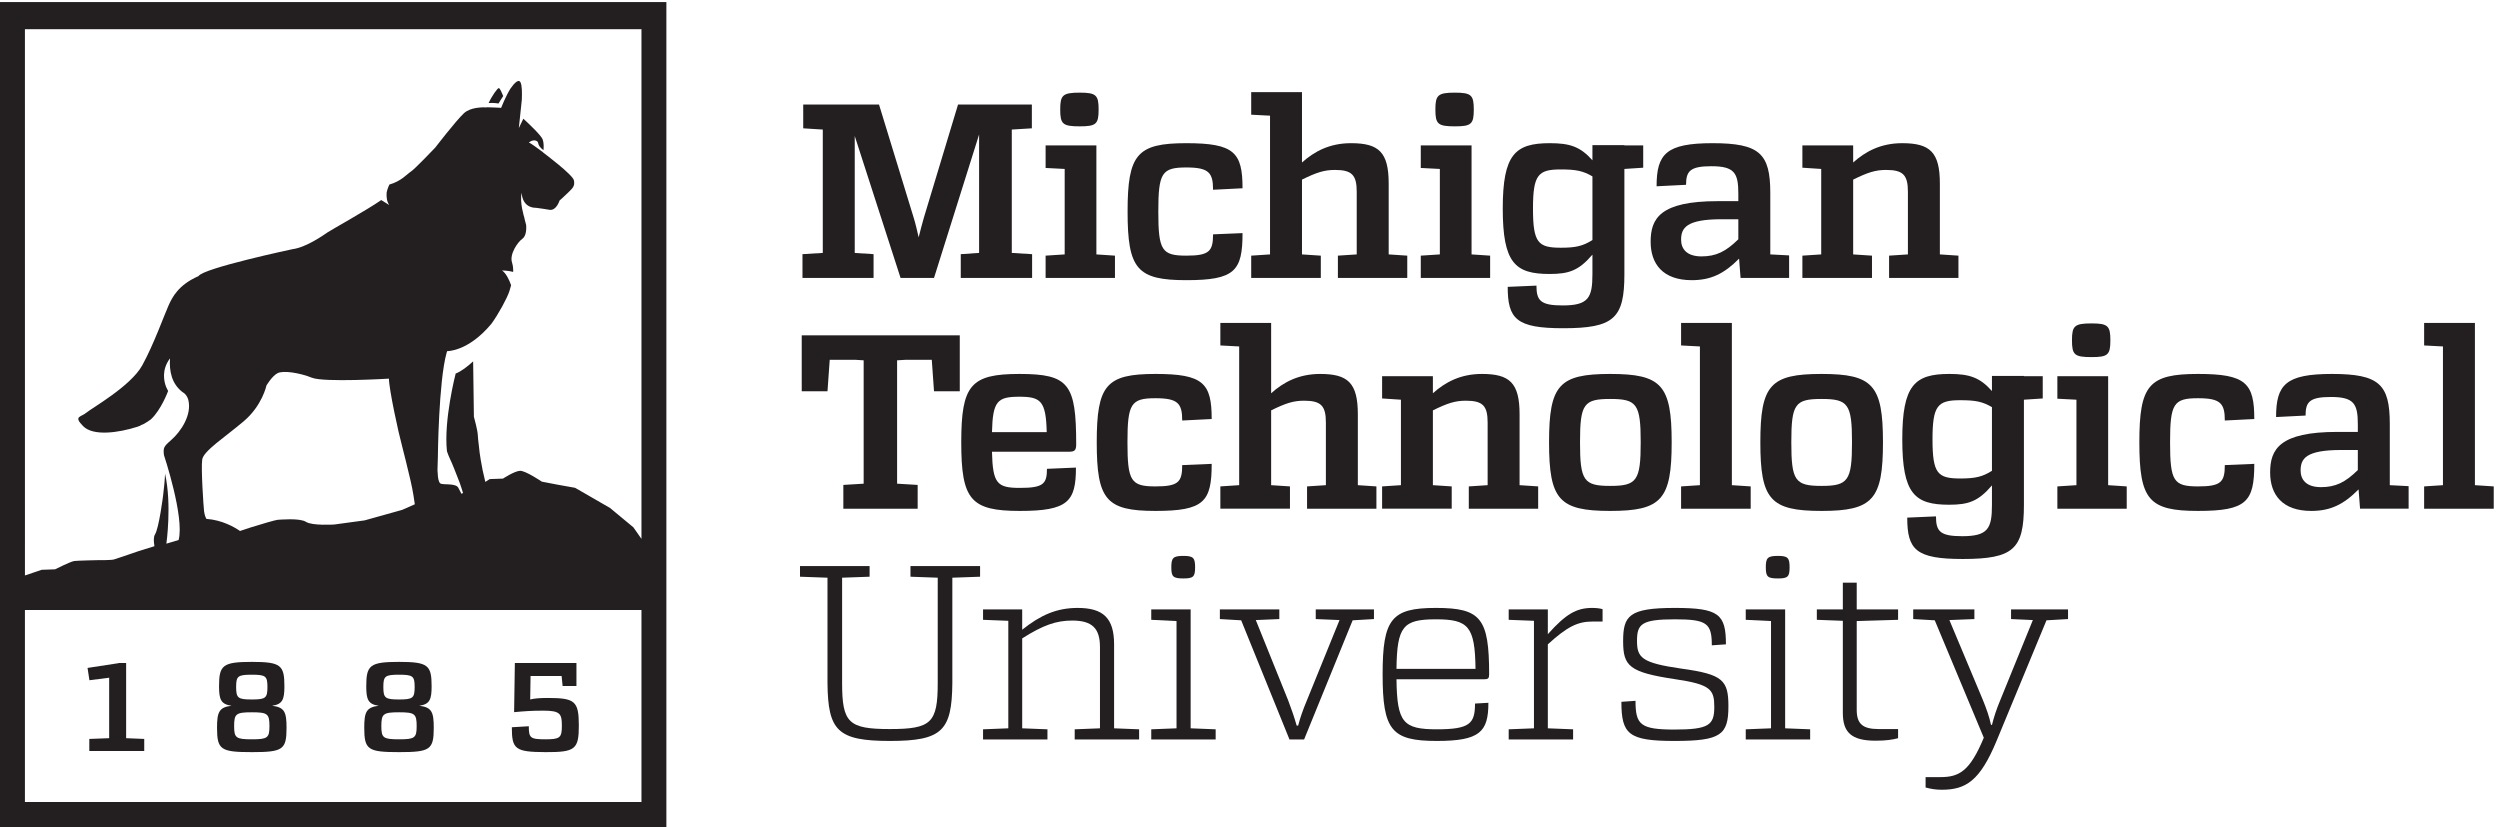 <?xml version="1.0" encoding="UTF-8" standalone="no"?>
<!-- Created with Inkscape (http://www.inkscape.org/) -->

<svg
   version="1.1"
   id="svg1"
   width="465.787"
   height="154.107"
   viewBox="0 0 465.787 154.107"
   xmlns="http://www.w3.org/2000/svg"
   xmlns:svg="http://www.w3.org/2000/svg">
  <defs
     id="defs1" />
  <g
     id="g1">
    <g
       id="group-R5">
      <path
         id="path2"
         d="m 559.035,160.879 c 22.012,0 24.649,-2.109 24.649,-19.367 0,-16.551 -2.637,-18.481 -24.649,-18.481 -22.187,0 -24.824,1.93 -24.824,18.481 0,17.258 2.637,19.367 24.824,19.367 z m 0,52.648 c 19.367,0 21.832,-1.937 21.832,-17.078 0,-15.672 -2.465,-17.609 -21.832,-17.609 -19.543,0 -22.012,1.937 -22.012,17.609 0,15.141 2.469,17.078 22.012,17.078 z m -48.773,-74.308 c 0,-30.809 5.109,-34.149 48.773,-34.149 43.488,0 48.598,3.34 48.598,34.149 0,22.019 -2.82,28.703 -20.25,30.82 14.789,2.109 17.254,8.981 17.254,27.293 0,29.402 -4.754,34.156 -45.602,34.156 -41.027,0 -45.957,-4.754 -45.957,-34.156 0,-18.312 2.469,-25.184 17.434,-27.293 -17.434,-2.117 -20.25,-8.98 -20.25,-30.82"
         style="fill:#231f20;fill-opacity:1;fill-rule:nonzero;stroke:none"
         transform="matrix(0.133,0,0,-0.133,0,154.107)" />
      <path
         id="path3"
         d="m 352.809,160.879 c 22.007,0 24.648,-2.109 24.648,-19.367 0,-16.551 -2.641,-18.481 -24.648,-18.481 -22.188,0 -24.825,1.93 -24.825,18.481 0,17.258 2.637,19.367 24.825,19.367 z m 0,52.648 c 19.367,0 21.836,-1.937 21.836,-17.078 0,-15.672 -2.469,-17.609 -21.836,-17.609 -19.543,0 -22.012,1.937 -22.012,17.609 0,15.141 2.469,17.078 22.012,17.078 z m -48.774,-74.308 c 0,-30.809 5.11,-34.149 48.774,-34.149 43.488,0 48.597,3.34 48.597,34.149 0,22.019 -2.82,28.703 -20.25,30.82 14.789,2.109 17.254,8.981 17.254,27.293 0,29.402 -4.754,34.156 -45.601,34.156 -41.028,0 -45.954,-4.754 -45.954,-34.156 0,-18.312 2.465,-25.184 17.43,-27.293 -17.43,-2.117 -20.25,-8.98 -20.25,-30.82"
         style="fill:#231f20;fill-opacity:1;fill-rule:nonzero;stroke:none"
         transform="matrix(0.133,0,0,-0.133,0,154.107)" />
      <path
         id="path4"
         d="m 764.027,123.031 c -21.304,0 -23.242,1.93 -23.242,18.309 l -23.769,-1.41 c 0,-30.641 4.406,-34.68 47.011,-34.86 41.731,-0.179 46.836,3.871 46.836,37.141 0,34.519 -5.461,38.742 -44.015,38.742 -11.27,0 -18.489,-0.699 -24.125,-2.113 l 0.527,32.922 h 43.488 l 1.41,-14.078 h 19.368 v 32.218 h -86.27 l -1.058,-68.843 c 13.203,1.234 24.121,2.117 41.023,2.117 23.949,0 25.883,-4.586 25.883,-21.485 0,-16.55 -2.817,-18.66 -23.067,-18.66"
         style="fill:#231f20;fill-opacity:1;fill-rule:nonzero;stroke:none"
         transform="matrix(0.133,0,0,-0.133,0,154.107)" />
      <path
         id="path5"
         d="m 698.406,1013.73 c 1.641,2.9 4.137,6.79 6.535,10.41 -1.664,4.21 -4.507,10.82 -6.07,11.15 -1.738,0.37 -9.598,-10.59 -14.383,-20.95 6.559,0.4 11.438,-0.18 13.918,-0.61"
         style="fill:#231f20;fill-opacity:1;fill-rule:nonzero;stroke:none"
         transform="matrix(0.133,0,0,-0.133,0,154.107)" />
      <path
         id="path6"
         d="m 152.93,209.301 v -84.692 l -27.821,-1.058 v -16.903 h 76.946 v 16.903 l -25.356,1.058 v 105.293 h -10.211 l -0.175,-0.179 -43.668,-6.692 2.64,-17.25 27.645,3.52"
         style="fill:#231f20;fill-opacity:1;fill-rule:nonzero;stroke:none"
         transform="matrix(0.133,0,0,-0.133,0,154.107)" />
      <path
         id="path7"
         d="M 898.598,35.199 H 34.914 V 304.148 H 898.598 Z M 581.086,452.262 563.398,444.438 510.793,429.723 468.16,423.922 c 0,0 -30.762,-1.957 -39.539,3.73 -8.75,5.68 -36.949,2.977 -39.508,2.879 -2.57,-0.086 -22.925,-5.945 -38.175,-10.789 -4.622,-1.472 -9.766,-3.179 -14.727,-4.867 -7.617,5.262 -24.848,15.332 -47.106,16.945 0,0 -2.417,3.918 -3.234,10.731 -0.82,6.844 -4.437,60.39 -2.59,72.457 1.86,12.066 32.02,31.41 58.071,53.48 26.066,22.055 31.925,50.25 31.925,50.25 0,0 7.528,12.828 15.391,17.114 7.84,4.281 31.391,0.543 48.195,-6.274 16.805,-6.84 107.996,-1.305 107.996,-1.305 -0.07,-14.273 13.59,-77.195 18.184,-93.597 2.973,-10.653 8.316,-33.758 12.031,-49.106 3.551,-14.886 5.703,-30.953 6.012,-33.308 z M 34.914,1117.79 H 898.598 V 403.805 l -11.325,16.187 -32.675,27.11 -48.981,28.246 -23.945,4.277 -22.613,4.344 c 0,0 -22.848,15.465 -30.536,15.191 -7.707,-0.269 -23.894,-10.922 -23.894,-10.922 l -18.539,-0.66 -6.223,-3.949 c -1.898,7.613 -3.726,16.09 -3.746,16.226 -1.832,9.79 -4.109,22.368 -4.18,24.43 -0.132,3.41 -2.371,18.18 -2.621,25.035 -0.23,6.832 -5.457,25.493 -5.457,25.493 l -1.062,77.652 c -7.653,-6.992 -16.653,-14.078 -24.473,-17.039 0,0 -16.957,-65.184 -12.211,-108.953 1.746,-4.864 3.34,-8.934 4.449,-11.094 2.661,-5.234 9.036,-21.57 13.485,-33.203 v -0.004 c 1.242,-3.238 3.324,-9.934 4.601,-14.109 l -2.277,-1.043 c -1.348,2.691 -2.91,5.765 -4.395,8.492 -3.675,6.738 -21.546,3.519 -25.066,5.961 -2.601,1.824 -3.351,8.16 -3.586,11.336 0,0.601 -0.043,1.218 -0.078,1.828 v 0.011 c -0.164,2.747 -0.422,5.247 -0.422,5.247 l 0.535,17.925 c 0.004,0.25 0.996,106.719 12.25,146.602 0.024,0.086 0.047,0.172 0.063,0.262 0.031,0.101 0.066,0.226 0.097,0.328 h 0.012 c 0.176,0.64 0.371,1.281 0.559,1.801 0,0 29.379,-0.938 62.062,38.347 9.836,13.531 21.91,35.606 25.157,45.637 0.871,2.664 1.687,5.473 2.429,8.324 -2.969,8.356 -7.176,16.828 -12.742,20.719 0,0 9.152,-0.199 15.641,-2.047 0.109,4.633 -0.301,9.086 -1.614,13.121 -3.847,11.863 8.125,28.848 14.243,33.066 6.136,4.211 5.753,15.051 5.636,18.481 -0.082,2.211 -1.906,6.754 -2.797,11.973 l -0.015,-0.012 c 0,0 -6.739,20.98 -3.535,34.238 0,0 -0.243,-18.355 16.589,-20.844 1.305,-0.062 2.637,-0.156 4,-0.296 h 0.059 c 6.887,-0.7 14.16,-2.153 18.441,-2.762 9.59,-1.363 13.961,13.051 13.961,13.051 0,0 5.555,4.777 12.188,11.289 6.609,6.523 9.379,8.902 7.957,16.863 -1.426,7.949 -43.082,39.016 -43.082,39.016 0,0 0.012,0.082 0.027,0.218 -8.574,6.453 -16.64,12.239 -20.082,13.965 0,0 6.059,4.863 10.914,2.016 4.203,-2.449 -0.687,-4.922 9.547,-12.914 0.375,3.808 0.61,10.152 -1.058,14.961 -1.977,5.687 -19.387,22.101 -27.133,29.215 l -6.332,-13.094 4.16,39.426 c 0.437,9.84 0.285,19.5 -1.516,23.9 -2.625,6.42 -8.918,-0.28 -14.465,-8.17 h 0.012 c -6.387,-10.2 -13.019,-26.92 -13.019,-26.92 0,0 -10.227,0.8 -19.868,0.87 -0.027,-0.04 -0.058,-0.11 -0.062,-0.17 -3.434,0.15 -8.633,0.13 -14.07,-0.7 -0.598,-0.13 -1.086,-0.2 -1.516,-0.23 -6.047,-1.07 -12.238,-3.21 -16.602,-7.31 -11.605,-10.888 -39.98,-47.884 -39.98,-47.884 0,0 -28.633,-30.152 -34.231,-33.758 -5.566,-3.644 -13.785,-13.644 -30.187,-18.226 0,0 -2.977,-6.164 -3.856,-11.277 -0.41,-6.137 0.27,-12.672 3.68,-17.434 0,0 -4.984,3.254 -11.234,6.996 -19.332,-13.59 -70.36,-41.937 -75.305,-45.344 -6.133,-4.218 -30.098,-21.058 -48.863,-23.437 0,0 -125.32,-26.613 -131.762,-37.746 -28.453,-12.407 -36.832,-29.817 -41.926,-40.969 -5.824,-12.781 -20.886,-55.02 -36.98,-84.148 -16.11,-29.125 -70.426,-59.625 -78.188,-66.18 -7.765,-6.555 -18.679,-4.653 -4.472,-18.996 14.23,-14.352 50.031,-9.082 76.011,-0.735 1.106,0.371 2.235,0.797 3.383,1.274 1.231,0.832 2.824,1.633 4.934,2.359 3.449,1.856 6.945,4.098 10.41,6.633 14.594,13.434 24.199,39.781 24.207,39.785 -0.902,1.617 -1.793,3.434 -2.672,5.442 -3.234,8.082 -6.816,24.05 5.324,40.308 -1.254,-17.863 2.328,-35.523 17.317,-47.117 6.734,-3.609 8.277,-10.953 8.277,-10.953 5.305,-20.598 -9.848,-44.121 -24.254,-56.625 -10.351,-8.981 -10.929,-10.594 -9.879,-20.684 0.117,-0.34 29.094,-87.469 20.567,-119.086 l -17.133,-5.136 c 0,0 7.844,54.945 -1.871,98.097 -0.289,-9.222 -1.453,-19.953 -2.692,-30.457 0,0 -5.707,-45.66 -11.425,-54.804 -2.11,-3.368 -1.86,-9.731 -0.735,-16.383 l -21.855,-6.785 c 0,0 -30.481,-10.512 -34.703,-11.754 -4.246,-1.246 -22.246,-0.981 -22.246,-0.981 0,0 -28.25,-0.582 -33.372,-1.199 -5.125,-0.606 -27,-11.66 -27,-11.66 l -18.82,-0.672 -23.414,-7.945 z M 0,1155.83 V 0 H 933.508 V 1155.83 H 0"
         style="fill:#231f20;fill-opacity:1;fill-rule:nonzero;stroke:none"
         transform="matrix(0.133,0,0,-0.133,0,154.107)" />
      <path
         id="path8"
         d="m 1445.84,769.34 h -99.94 v 33.312 l 25.68,1.739 V 970.262 L 1308.42,769.34 h -46.85 l -64.2,198.844 V 804.391 l 26.38,-1.739 V 769.34 h -99.59 v 33.312 l 28.45,1.739 v 172.812 l -27.41,1.735 v 33.312 h 106.18 l 48.58,-158.582 c 2.78,-9.023 4.86,-18.395 6.95,-27.414 2.43,9.019 4.51,18.391 7.28,27.414 l 47.89,158.582 h 103.41 v -33.312 l -28.11,-1.735 V 804.391 l 28.46,-1.739 V 769.34"
         style="fill:#231f20;fill-opacity:1;fill-rule:nonzero;stroke:none"
         transform="matrix(0.133,0,0,-0.133,0,154.107)" />
      <path
         id="path9"
         d="m 1485.22,1005.31 c 0,20.13 3.47,23.6 27.41,23.6 22.91,0 26.38,-3.47 26.38,-23.6 0,-20.474 -3.47,-23.595 -26.38,-23.595 -23.94,0 -27.41,3.121 -27.41,23.595 z m 76.69,-235.97 h -97.16 v 31.234 l 26.72,1.731 v 119.722 l -26.72,1.387 v 31.582 h 71.14 V 802.305 l 26.02,-1.731 V 769.34"
         style="fill:#231f20;fill-opacity:1;fill-rule:nonzero;stroke:none"
         transform="matrix(0.133,0,0,-0.133,0,154.107)" />
      <path
         id="path10"
         d="m 1740.62,894.961 -41.3,-2.082 c 0,23.941 -5.9,31.23 -37.48,31.23 -34.35,0 -39.21,-7.632 -39.21,-61.765 0,-54.485 4.86,-61.77 39.21,-61.77 31.93,0 37.48,5.899 37.48,29.84 l 41.3,1.734 c 0,-53.089 -10.76,-65.929 -78.78,-65.929 -69.05,0 -82.24,15.613 -82.24,96.125 0,80.16 13.19,95.773 82.24,95.773 66.98,0 78.78,-12.84 78.78,-63.156"
         style="fill:#231f20;fill-opacity:1;fill-rule:nonzero;stroke:none"
         transform="matrix(0.133,0,0,-0.133,0,154.107)" />
      <path
         id="path11"
         d="m 1971.38,769.34 h -97.17 v 31.234 l 26.37,1.731 v 87.797 c 0,23.597 -6.94,30.539 -30.53,30.539 -14.92,0 -25.68,-3.473 -46.16,-13.536 v -104.8 l 26.38,-1.731 V 769.34 h -97.51 v 31.234 l 26.37,1.731 v 194.332 l -26.37,1.39 v 31.573 h 71.13 v -98.549 c 17.35,15.613 38.87,27.066 68.71,27.066 38.87,0 52.75,-12.492 52.75,-56.562 v -99.25 l 26.03,-1.731 V 769.34"
         style="fill:#231f20;fill-opacity:1;fill-rule:nonzero;stroke:none"
         transform="matrix(0.133,0,0,-0.133,0,154.107)" />
      <path
         id="path12"
         d="m 2010.78,1005.31 c 0,20.13 3.47,23.6 27.41,23.6 22.91,0 26.38,-3.47 26.38,-23.6 0,-20.474 -3.47,-23.595 -26.38,-23.595 -23.94,0 -27.41,3.121 -27.41,23.595 z m 76.69,-235.97 h -97.16 v 31.234 l 26.72,1.731 v 119.722 l -26.72,1.387 v 31.582 h 71.14 V 802.305 l 26.02,-1.731 V 769.34"
         style="fill:#231f20;fill-opacity:1;fill-rule:nonzero;stroke:none"
         transform="matrix(0.133,0,0,-0.133,0,154.107)" />
      <path
         id="path13"
         d="m 2230.78,822.434 v 89.183 c -13.19,7.633 -22.55,9.719 -44.42,9.719 -31.58,0 -38.86,-7.289 -38.86,-54.832 0,-48.234 7.28,-54.828 39.21,-54.828 20.82,0 30.88,2.429 44.07,10.758 z m 44.77,99.593 v -147.48 c 0,-61.77 -14.58,-75.652 -85.72,-75.652 -65.58,0 -77.73,12.843 -77.73,57.953 l 40.26,1.734 c 0,-21.168 5.89,-27.762 36.78,-27.762 36.09,0 41.64,10.758 41.64,43.727 v 27.414 c -19.08,-22.207 -32.62,-27.066 -60.03,-27.066 -48.24,0 -65.59,15.265 -65.59,91.609 0,76 17.35,91.613 65.93,91.613 28.11,0 42.69,-4.855 59.69,-23.945 v 21.168 h 44.77 v -0.344 h 26.37 v -31.23 l -26.37,-1.739"
         style="fill:#231f20;fill-opacity:1;fill-rule:nonzero;stroke:none"
         transform="matrix(0.133,0,0,-0.133,0,154.107)" />
      <path
         id="path14"
         d="m 2383.46,799.531 c 20.47,0 34.01,6.594 51.7,23.946 v 28.105 h -23.25 c -49.62,0 -56.91,-12.144 -56.91,-28.801 0,-12.492 7.64,-23.25 28.46,-23.25 z M 2506.3,769.34 h -68.01 l -2.08,27.066 c -21.17,-21.511 -39.91,-30.187 -66.29,-30.187 -40.6,0 -57.6,22.902 -57.6,53.785 0,32.617 13.19,56.91 94.04,56.91 h 28.8 v 10.758 c 0,28.805 -5.55,38.172 -37.82,38.172 -29.84,0 -35.4,-6.938 -35.4,-26.028 l -41.29,-2.078 c 0,45.457 13.53,60.379 78.43,60.379 65.93,0 80.85,-14.574 80.85,-69.75 v -86.062 l 26.37,-1.387 V 769.34"
         style="fill:#231f20;fill-opacity:1;fill-rule:nonzero;stroke:none"
         transform="matrix(0.133,0,0,-0.133,0,154.107)" />
      <path
         id="path15"
         d="m 2743.51,769.34 h -97.16 v 31.234 l 26.37,1.731 v 87.797 c 0,23.597 -6.94,30.539 -30.54,30.539 -14.92,0 -25.68,-3.473 -46.15,-13.536 v -104.8 l 26.37,-1.731 V 769.34 h -97.51 v 31.234 l 26.37,1.731 v 119.722 l -26.37,1.739 v 31.23 h 71.14 v -23.945 c 17.35,15.613 38.87,27.066 68.71,27.066 38.86,0 52.75,-12.492 52.75,-56.562 v -99.25 l 26.02,-1.731 V 769.34"
         style="fill:#231f20;fill-opacity:1;fill-rule:nonzero;stroke:none"
         transform="matrix(0.133,0,0,-0.133,0,154.107)" />
      <path
         id="path16"
         d="m 1344.51,610.566 h -36.09 l -3.12,44.071 h -37.13 l -11.46,-0.696 V 481.129 l 28.81,-1.738 v -33.313 h -104.11 v 33.313 l 28.46,1.738 v 172.812 l -11.11,0.696 h -36.43 l -3.13,-44.071 h -36.09 v 78.422 h 221.4 v -78.422"
         style="fill:#231f20;fill-opacity:1;fill-rule:nonzero;stroke:none"
         transform="matrix(0.133,0,0,-0.133,0,154.107)" />
      <path
         id="path17"
         d="m 1389.62,553.305 h 76.69 c -1.04,43.726 -8.33,49.625 -38.18,49.625 -30.88,0 -37.47,-5.899 -38.51,-49.625 z m 77.03,-51.356 40.6,1.735 c 0,-47.543 -11.1,-60.727 -78.42,-60.727 -69.06,0 -82.24,15.613 -82.24,96.121 0,80.164 13.18,95.777 81.54,95.777 69.41,0 79.47,-14.226 79.47,-98.55 0,-8.328 -2.08,-10.414 -10.06,-10.414 h -107.92 c 1.04,-44.762 7.29,-50.664 39.21,-50.664 32.62,0 37.82,5.554 37.82,26.722"
         style="fill:#231f20;fill-opacity:1;fill-rule:nonzero;stroke:none"
         transform="matrix(0.133,0,0,-0.133,0,154.107)" />
      <path
         id="path18"
         d="m 1697.41,571.699 -41.29,-2.082 c 0,23.942 -5.9,31.231 -37.48,31.231 -34.35,0 -39.22,-7.633 -39.22,-61.77 0,-54.48 4.87,-61.769 39.22,-61.769 31.92,0 37.48,5.902 37.48,29.843 l 41.29,1.735 c 0,-53.094 -10.75,-65.93 -78.77,-65.93 -69.06,0 -82.25,15.613 -82.25,96.121 0,80.164 13.19,95.777 82.25,95.777 66.97,0 78.77,-12.839 78.77,-63.156"
         style="fill:#231f20;fill-opacity:1;fill-rule:nonzero;stroke:none"
         transform="matrix(0.133,0,0,-0.133,0,154.107)" />
      <path
         id="path19"
         d="m 1928.17,446.078 h -97.16 v 31.231 l 26.37,1.734 v 87.797 c 0,23.598 -6.94,30.535 -30.54,30.535 -14.92,0 -25.68,-3.469 -46.15,-13.531 V 479.043 l 26.37,-1.734 v -31.231 h -97.51 v 31.231 l 26.37,1.734 v 194.332 l -26.37,1.387 v 31.578 h 71.14 v -98.551 c 17.35,15.613 38.87,27.066 68.71,27.066 38.86,0 52.75,-12.492 52.75,-56.562 v -99.25 l 26.02,-1.734 v -31.231"
         style="fill:#231f20;fill-opacity:1;fill-rule:nonzero;stroke:none"
         transform="matrix(0.133,0,0,-0.133,0,154.107)" />
      <path
         id="path20"
         d="m 2154.76,446.078 h -97.17 v 31.231 l 26.38,1.734 v 87.797 c 0,23.598 -6.94,30.535 -30.54,30.535 -14.92,0 -25.68,-3.469 -46.15,-13.531 V 479.043 l 26.37,-1.734 v -31.231 h -97.51 v 31.231 l 26.37,1.734 v 119.723 l -26.37,1.734 v 31.234 h 71.14 v -23.945 c 17.35,15.613 38.86,27.066 68.71,27.066 38.86,0 52.74,-12.492 52.74,-56.562 v -99.25 l 26.03,-1.734 v -31.231"
         style="fill:#231f20;fill-opacity:1;fill-rule:nonzero;stroke:none"
         transform="matrix(0.133,0,0,-0.133,0,154.107)" />
      <path
         id="path21"
         d="m 2213.39,539.078 c 0,-53.789 5.21,-61.074 42.34,-61.074 37.13,0 42.68,7.285 42.68,61.074 0,53.789 -5.55,60.727 -42.68,60.727 -37.13,0 -42.34,-6.938 -42.34,-60.727 z m 128.4,0 c 0,-80.16 -14.23,-96.121 -86.06,-96.121 -71.83,0 -85.71,15.961 -85.71,96.121 0,80.164 13.88,95.777 85.71,95.777 71.83,0 86.06,-15.613 86.06,-95.777"
         style="fill:#231f20;fill-opacity:1;fill-rule:nonzero;stroke:none"
         transform="matrix(0.133,0,0,-0.133,0,154.107)" />
      <path
         id="path22"
         d="m 2452.48,446.078 h -97.51 v 31.231 l 26.37,1.734 v 194.332 l -26.37,1.387 v 31.578 h 71.14 V 479.043 l 26.37,-1.734 v -31.231"
         style="fill:#231f20;fill-opacity:1;fill-rule:nonzero;stroke:none"
         transform="matrix(0.133,0,0,-0.133,0,154.107)" />
      <path
         id="path23"
         d="m 2509.39,539.078 c 0,-53.789 5.2,-61.074 42.34,-61.074 37.13,0 42.68,7.285 42.68,61.074 0,53.789 -5.55,60.727 -42.68,60.727 -37.14,0 -42.34,-6.938 -42.34,-60.727 z m 128.39,0 c 0,-80.16 -14.22,-96.121 -86.05,-96.121 -71.84,0 -85.72,15.961 -85.72,96.121 0,80.164 13.88,95.777 85.72,95.777 71.83,0 86.05,-15.613 86.05,-95.777"
         style="fill:#231f20;fill-opacity:1;fill-rule:nonzero;stroke:none"
         transform="matrix(0.133,0,0,-0.133,0,154.107)" />
      <path
         id="path24"
         d="m 2790.46,499.172 v 89.183 c -13.19,7.633 -22.55,9.715 -44.42,9.715 -31.58,0 -38.86,-7.285 -38.86,-54.828 0,-48.234 7.28,-54.828 39.21,-54.828 20.82,0 30.88,2.43 44.07,10.758 z m 44.77,99.594 V 451.285 c 0,-61.769 -14.58,-75.652 -85.72,-75.652 -65.58,0 -77.73,12.84 -77.73,57.953 l 40.26,1.734 c 0,-21.168 5.89,-27.761 36.78,-27.761 36.09,0 41.64,10.757 41.64,43.726 v 27.414 c -19.08,-22.211 -32.62,-27.066 -60.03,-27.066 -48.24,0 -65.59,15.265 -65.59,91.609 0,76 17.35,91.613 65.93,91.613 28.11,0 42.69,-4.859 59.69,-23.945 v 21.168 h 44.77 v -0.344 h 26.37 V 600.5 l -26.37,-1.734"
         style="fill:#231f20;fill-opacity:1;fill-rule:nonzero;stroke:none"
         transform="matrix(0.133,0,0,-0.133,0,154.107)" />
      <path
         id="path25"
         d="m 2902.56,682.051 c 0,20.125 3.47,23.597 27.41,23.597 22.9,0 26.37,-3.472 26.37,-23.597 0,-20.477 -3.47,-23.598 -26.37,-23.598 -23.94,0 -27.41,3.121 -27.41,23.598 z m 76.69,-235.973 h -97.17 v 31.231 l 26.72,1.734 v 119.723 l -26.72,1.386 v 31.582 h 71.14 V 479.043 l 26.03,-1.734 v -31.231"
         style="fill:#231f20;fill-opacity:1;fill-rule:nonzero;stroke:none"
         transform="matrix(0.133,0,0,-0.133,0,154.107)" />
      <path
         id="path26"
         d="m 3157.95,571.699 -41.29,-2.082 c 0,23.942 -5.9,31.231 -37.48,31.231 -34.35,0 -39.21,-7.633 -39.21,-61.77 0,-54.48 4.86,-61.769 39.21,-61.769 31.93,0 37.48,5.902 37.48,29.843 l 41.29,1.735 c 0,-53.094 -10.75,-65.93 -78.77,-65.93 -69.06,0 -82.24,15.613 -82.24,96.121 0,80.164 13.18,95.777 82.24,95.777 66.97,0 78.77,-12.839 78.77,-63.156"
         style="fill:#231f20;fill-opacity:1;fill-rule:nonzero;stroke:none"
         transform="matrix(0.133,0,0,-0.133,0,154.107)" />
      <path
         id="path27"
         d="m 3251.29,476.27 c 20.48,0 34.01,6.589 51.71,23.941 v 28.109 h -23.25 c -49.63,0 -56.91,-12.144 -56.91,-28.8 0,-12.493 7.63,-23.25 28.45,-23.25 z m 122.85,-30.192 h -68.02 l -2.08,27.067 c -21.17,-21.512 -39.91,-30.188 -66.28,-30.188 -40.6,0 -57.61,22.902 -57.61,53.785 0,32.617 13.19,56.91 94.05,56.91 h 28.8 v 10.758 c 0,28.805 -5.55,38.172 -37.83,38.172 -29.84,0 -35.39,-6.937 -35.39,-26.027 l -41.3,-2.082 c 0,45.461 13.53,60.382 78.43,60.382 65.93,0 80.85,-14.574 80.85,-69.75 v -86.062 l 26.38,-1.387 v -31.578"
         style="fill:#231f20;fill-opacity:1;fill-rule:nonzero;stroke:none"
         transform="matrix(0.133,0,0,-0.133,0,154.107)" />
      <path
         id="path28"
         d="m 3493.38,446.078 h -97.51 v 31.231 l 26.37,1.734 v 194.332 l -26.37,1.387 v 31.578 h 71.14 V 479.043 l 26.37,-1.734 v -31.231"
         style="fill:#231f20;fill-opacity:1;fill-rule:nonzero;stroke:none"
         transform="matrix(0.133,0,0,-0.133,0,154.107)" />
      <path
         id="path29"
         d="M 1334.1,349.418 V 201.59 c -0.69,-66.281 -13.88,-80.86 -87.45,-80.86 -73.57,0 -86.75,14.579 -87.45,80.86 v 147.828 l -38.51,1.387 v 14.922 h 97.51 v -14.922 l -38.52,-1.387 v -147.48 c 0,-55.868 9.02,-64.547 66.97,-64.547 57.95,0 66.98,8.679 66.98,64.547 v 147.48 l -38.18,1.387 v 14.922 h 97.52 v -14.922 l -38.87,-1.387"
         style="fill:#231f20;fill-opacity:1;fill-rule:nonzero;stroke:none"
         transform="matrix(0.133,0,0,-0.133,0,154.107)" />
      <path
         id="path30"
         d="m 1595.74,122.82 h -90.23 v 14.219 l 35.4,1.391 v 113.824 c 0,26.375 -11.1,37.129 -38.87,37.129 -22.21,0 -40.6,-6.246 -70.09,-24.985 V 138.43 l 35.39,-1.391 V 122.82 h -90.22 v 14.219 l 35.39,1.391 v 150.605 l -35.39,1.391 v 14.57 h 54.83 v -28.453 c 25.67,20.477 48.23,30.539 77.73,30.539 35.74,0 51.01,-14.23 51.01,-51.012 V 138.43 l 35.05,-1.391 V 122.82"
         style="fill:#231f20;fill-opacity:1;fill-rule:nonzero;stroke:none"
         transform="matrix(0.133,0,0,-0.133,0,154.107)" />
      <path
         id="path31"
         d="m 1640.86,363.992 c 0,13.188 2.43,15.965 17.01,15.965 13.88,0 16.31,-2.777 16.31,-15.965 0,-13.187 -2.43,-15.617 -16.31,-15.617 -14.58,0 -17.01,2.43 -17.01,15.617 z m 62.12,-241.172 h -90.23 v 14.219 l 35.4,1.391 v 150.261 l -35.4,1.735 v 14.57 h 55.18 V 138.43 l 35.05,-1.391 V 122.82"
         style="fill:#231f20;fill-opacity:1;fill-rule:nonzero;stroke:none"
         transform="matrix(0.133,0,0,-0.133,0,154.107)" />
      <path
         id="path32"
         d="m 1894.87,289.73 -68.01,-166.91 h -20.48 l -67.66,166.91 -29.85,1.735 v 13.531 h 83.29 v -13.531 l -32.97,-1.387 45.46,-112.781 c 4.86,-12.84 8.67,-23.945 11.8,-35.047 h 2.08 c 2.78,10.762 6.59,21.863 12.14,35.047 l 45.81,112.781 -33.31,1.387 v 13.531 h 81.55 v -13.531 l -29.85,-1.735"
         style="fill:#231f20;fill-opacity:1;fill-rule:nonzero;stroke:none"
         transform="matrix(0.133,0,0,-0.133,0,154.107)" />
      <path
         id="path33"
         d="m 1956.29,221.715 h 110.7 c -0.7,59.687 -10.06,69.406 -55.52,69.406 -45.81,0 -54.49,-9.719 -55.18,-69.406 z m 110,-48.582 18.74,1.039 c 0,-40.602 -11.79,-53.442 -72.18,-53.442 -63.5,0 -75.99,14.93 -75.99,93.352 0,77.731 12.49,93 74.61,93 63.15,0 74.6,-14.578 74.6,-93 0,-5.551 -1.39,-6.941 -6.59,-6.941 h -123.19 c 0.69,-60.731 9.37,-70.102 56.56,-70.102 46.16,0 53.44,7.981 53.44,36.094"
         style="fill:#231f20;fill-opacity:1;fill-rule:nonzero;stroke:none"
         transform="matrix(0.133,0,0,-0.133,0,154.107)" />
      <path
         id="path34"
         d="m 2244.99,305.348 v -17.352 h -14.22 c -20.48,0 -35.05,-6.941 -62.47,-31.926 V 138.43 l 35.4,-1.391 V 122.82 h -90.23 v 14.219 l 35.4,1.391 v 150.605 l -35.4,1.391 v 14.57 h 54.83 v -34.699 c 25.33,28.457 40.26,36.785 62.12,36.785 6.25,0 11.11,-0.695 14.57,-1.734"
         style="fill:#231f20;fill-opacity:1;fill-rule:nonzero;stroke:none"
         transform="matrix(0.133,0,0,-0.133,0,154.107)" />
      <path
         id="path35"
         d="m 2417.8,256.07 -19.78,-1.386 c 0,30.882 -6.94,36.437 -51.7,36.437 -46.85,0 -53.1,-6.594 -53.1,-30.191 0,-23.598 6.6,-30.887 62.12,-38.867 58.3,-7.981 65.93,-16.309 65.93,-52.747 0,-40.257 -10.76,-48.586 -75.65,-48.586 -64.2,0 -74.26,9.372 -74.26,54.833 l 19.78,1.386 c 0,-33.308 6.59,-40.25 54.48,-40.25 48.24,0 55.87,6.242 55.87,31.574 0,24.293 -4.86,31.582 -54.13,38.868 -65.24,9.718 -73.57,18.39 -73.57,53.437 0,35.746 8.33,46.504 72.53,46.504 61.42,0 71.48,-8.676 71.48,-51.012"
         style="fill:#231f20;fill-opacity:1;fill-rule:nonzero;stroke:none"
         transform="matrix(0.133,0,0,-0.133,0,154.107)" />
      <path
         id="path36"
         d="m 2473.66,363.992 c 0,13.188 2.43,15.965 17,15.965 13.88,0 16.31,-2.777 16.31,-15.965 0,-13.187 -2.43,-15.617 -16.31,-15.617 -14.57,0 -17,2.43 -17,15.617 z m 62.11,-241.172 h -90.22 v 14.219 l 35.4,1.391 v 150.261 l -35.4,1.735 v 14.57 h 55.18 V 138.43 l 35.04,-1.391 V 122.82"
         style="fill:#231f20;fill-opacity:1;fill-rule:nonzero;stroke:none"
         transform="matrix(0.133,0,0,-0.133,0,154.107)" />
      <path
         id="path37"
         d="m 2601.01,164.457 c 0,-19.437 7.98,-27.066 30.53,-27.066 h 27.42 v -12.84 c -7.98,-2.082 -17,-3.473 -31.58,-3.473 -34.36,0 -45.81,12.152 -45.81,38.867 v 129.09 l -36.43,1.391 v 14.57 h 36.43 v 37.481 h 19.44 v -37.481 h 57.95 v -14.57 l -57.95,-1.735 V 164.457"
         style="fill:#231f20;fill-opacity:1;fill-rule:nonzero;stroke:none"
         transform="matrix(0.133,0,0,-0.133,0,154.107)" />
      <path
         id="path38"
         d="m 2866.84,289.73 -70.1,-169.339 c -23.25,-55.871 -43.03,-68.02 -76.69,-68.02 -7.98,0 -14.58,1.039 -22.56,3.129 v 14.57 h 20.82 c 26.72,0 41.3,8.68 60.73,55.168 l -68.71,164.492 -30.19,1.735 v 13.531 h 85.71 v -13.531 l -35.04,-1.387 46.84,-111.738 c 5.21,-12.844 9.03,-23.602 11.46,-35.051 h 1.38 c 2.78,11.102 6.25,21.863 11.8,35.051 l 45.46,111.738 -30.54,1.387 v 13.531 h 79.82 v -13.531 l -30.19,-1.735"
         style="fill:#231f20;fill-opacity:1;fill-rule:nonzero;stroke:none"
         transform="matrix(0.133,0,0,-0.133,0,154.107)" />
    </g>
  </g>
</svg>
